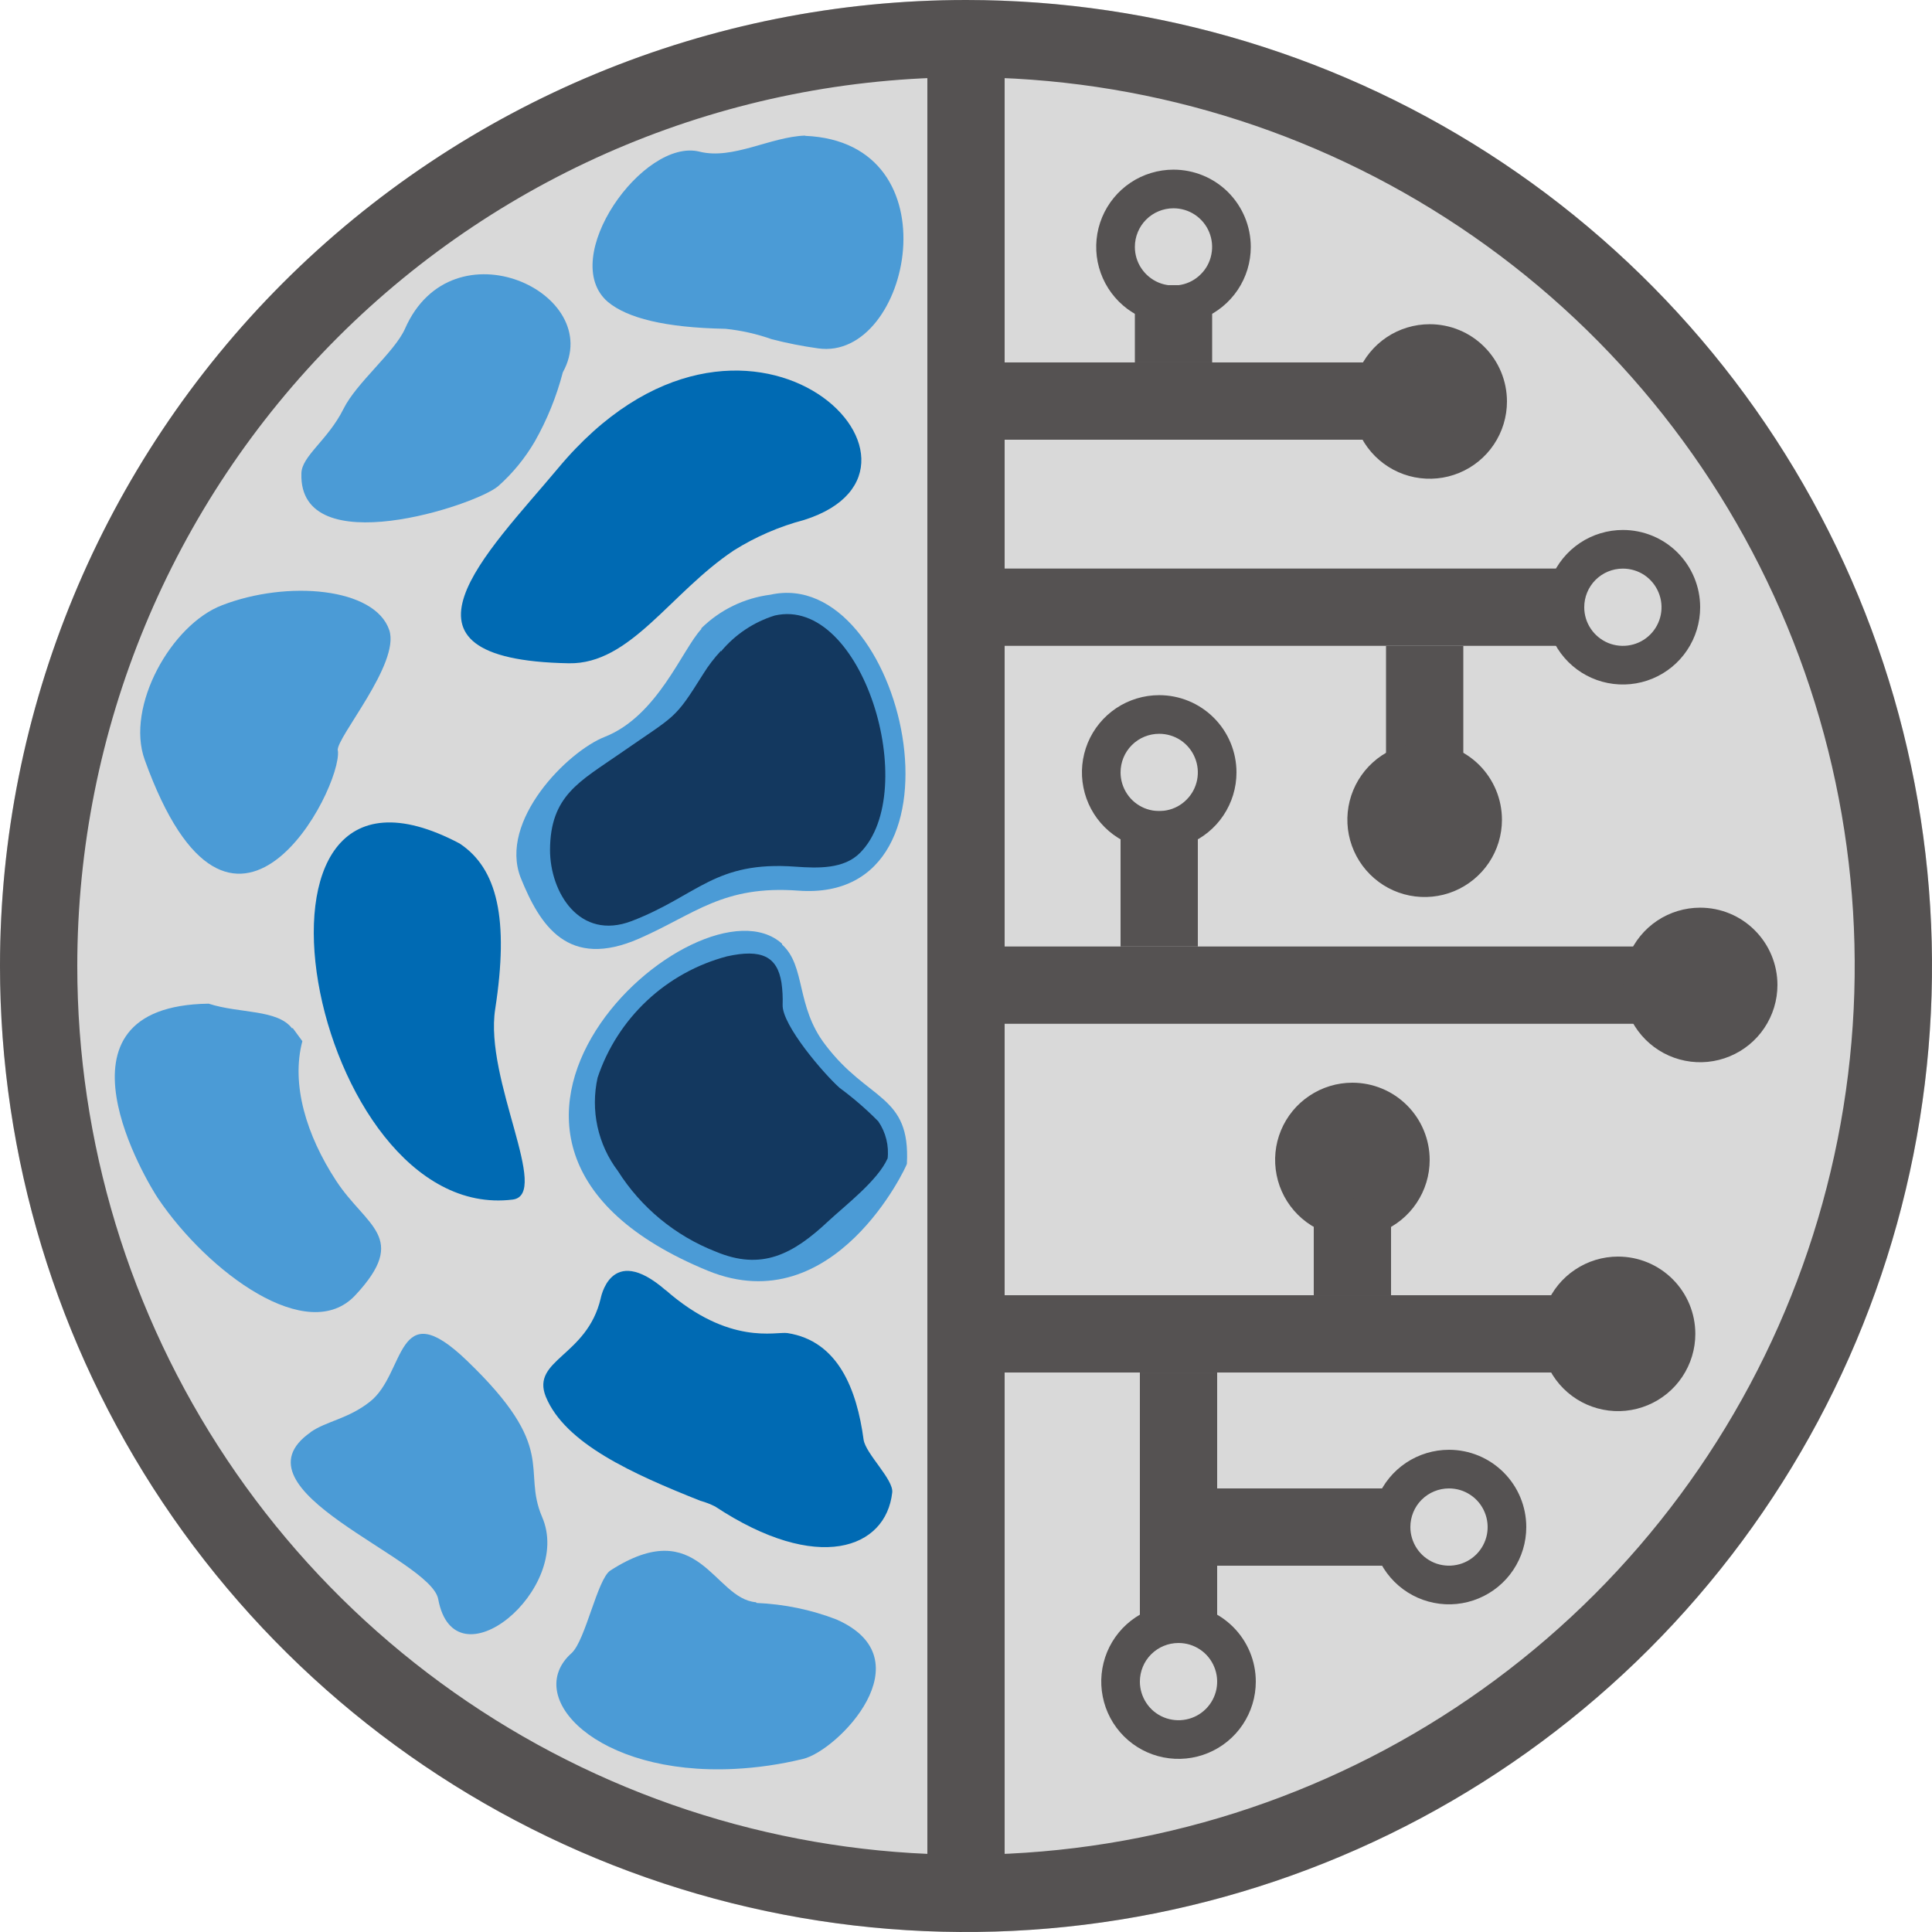 <svg width="32" height="32" viewBox="0 0 32 32" fill="none" xmlns="http://www.w3.org/2000/svg">
<circle cx="16" cy="16" r="16" fill="#D9D9D9"/>
<path fill-rule="evenodd" clip-rule="evenodd" d="M4.838 17.034C4.595 16.714 3.968 16.79 3.456 16.624C0.656 16.662 2.461 19.619 2.618 19.85C3.443 21.072 5.101 22.301 5.888 21.45C6.781 20.49 6.064 20.317 5.568 19.558C5.072 18.8 4.819 17.958 5.008 17.245L4.848 17.027L4.838 17.034Z" fill="#4B9BD6"/>
<path fill-rule="evenodd" clip-rule="evenodd" d="M13.334 2.246C12.758 2.266 12.138 2.65 11.587 2.512C10.653 2.278 9.229 4.285 10.07 5.002C10.39 5.267 11.008 5.427 12.016 5.446C12.278 5.473 12.536 5.531 12.784 5.619C13.036 5.684 13.291 5.734 13.549 5.77C15.078 5.99 15.846 2.352 13.334 2.25V2.246Z" fill="#4B9BD6"/>
<path fill-rule="evenodd" clip-rule="evenodd" d="M5.146 23.722C3.77 24.682 7.13 25.805 7.258 26.486C7.53 27.955 9.498 26.32 8.979 25.126C8.637 24.326 9.264 24.003 7.728 22.531C6.554 21.405 6.723 22.749 6.128 23.216C5.763 23.504 5.408 23.536 5.142 23.722H5.146Z" fill="#4B9BD6"/>
<path fill-rule="evenodd" clip-rule="evenodd" d="M6.707 5.447C7.491 3.658 10.045 4.858 9.322 6.167C9.218 6.567 9.062 6.952 8.858 7.312C8.696 7.589 8.492 7.839 8.253 8.051C7.885 8.371 4.95 9.331 4.992 7.846C4.992 7.555 5.43 7.293 5.69 6.771C5.904 6.339 6.534 5.834 6.707 5.447Z" fill="#4B9BD6"/>
<path fill-rule="evenodd" clip-rule="evenodd" d="M5.594 12.429C5.568 12.217 6.63 10.992 6.448 10.438C6.211 9.731 4.758 9.606 3.677 10.025C2.838 10.345 2.077 11.702 2.397 12.585C3.84 16.595 5.667 13.062 5.597 12.435L5.594 12.429Z" fill="#4B9BD6"/>
<path fill-rule="evenodd" clip-rule="evenodd" d="M12.522 26.538C11.818 26.483 11.584 25.062 10.109 26.013C9.894 26.154 9.699 27.165 9.469 27.379C8.653 28.102 9.872 29.411 12.16 29.299C12.545 29.28 12.928 29.224 13.302 29.133C13.878 28.995 15.354 27.482 13.853 26.823C13.43 26.66 12.984 26.569 12.531 26.55L12.522 26.538Z" fill="#4B9BD6"/>
<path fill-rule="evenodd" clip-rule="evenodd" d="M7.613 13.971C3.558 11.827 5.13 20.282 8.49 19.869C9.13 19.789 8.019 17.882 8.202 16.714C8.432 15.222 8.24 14.387 7.613 13.971Z" fill="#006AB3"/>
<path fill-rule="evenodd" clip-rule="evenodd" d="M9.242 7.757C8.083 9.145 6.208 10.928 9.421 10.986C10.445 11.005 11.098 9.821 12.154 9.117C12.515 8.89 12.909 8.72 13.322 8.611C16.042 7.747 12.33 4.051 9.242 7.757Z" fill="#006AB3"/>
<path fill-rule="evenodd" clip-rule="evenodd" d="M11.024 21.369C10.099 20.566 9.946 21.533 9.949 21.507C9.722 22.467 8.794 22.518 9.04 23.133C9.36 23.913 10.483 24.413 11.6 24.858C11.685 24.881 11.768 24.913 11.846 24.953C13.542 26.073 14.675 25.654 14.778 24.72C14.803 24.506 14.339 24.08 14.304 23.846C14.192 23.017 13.885 22.211 13.043 22.08C12.851 22.051 12.083 22.294 11.027 21.369H11.024Z" fill="#006AB3"/>
<path fill-rule="evenodd" clip-rule="evenodd" d="M12.954 15.632C11.574 14.381 6.515 18.909 11.728 21.049C13.821 21.901 15.018 19.312 15.021 19.277C15.082 18.122 14.381 18.246 13.67 17.305C13.178 16.666 13.35 16.003 12.954 15.645V15.632Z" fill="#4B9BD6"/>
<path fill-rule="evenodd" clip-rule="evenodd" d="M14.701 19.197C14.727 18.977 14.672 18.755 14.547 18.573C14.349 18.372 14.135 18.187 13.907 18.019C13.651 17.792 12.947 16.976 12.963 16.64C12.967 16.519 12.961 16.398 12.944 16.278C12.874 15.837 12.608 15.715 12.042 15.84C11.546 15.971 11.09 16.223 10.716 16.574C10.342 16.925 10.06 17.363 9.898 17.85C9.839 18.116 9.838 18.392 9.896 18.659C9.954 18.926 10.069 19.177 10.234 19.395C10.617 20.001 11.185 20.469 11.853 20.73C12.614 21.05 13.133 20.778 13.722 20.224C13.997 19.968 14.541 19.552 14.701 19.187V19.197Z" fill="#13385F"/>
<path fill-rule="evenodd" clip-rule="evenodd" d="M11.616 10.419C11.296 10.762 10.893 11.859 10.016 12.205C9.402 12.445 8.256 13.594 8.624 14.538C8.944 15.331 9.408 16.061 10.586 15.546C11.514 15.139 11.974 14.659 13.226 14.752C16.224 14.97 14.97 9.36 12.762 9.85C12.329 9.905 11.926 10.1 11.616 10.406V10.419Z" fill="#4B9BD6"/>
<path fill-rule="evenodd" clip-rule="evenodd" d="M11.942 10.778C11.832 10.896 11.733 11.024 11.648 11.162C11.162 11.936 11.21 11.827 10.275 12.477C9.603 12.944 9.114 13.175 9.11 14.077C9.11 14.778 9.597 15.587 10.464 15.255C11.562 14.832 11.834 14.256 13.178 14.355C13.546 14.381 13.978 14.397 14.246 14.125C15.261 13.101 14.285 9.862 12.832 10.195C12.484 10.303 12.175 10.51 11.942 10.79V10.778Z" fill="#13385F"/>
<path fill-rule="evenodd" clip-rule="evenodd" d="M16 0C19.165 0 22.258 0.938 24.889 2.696C27.52 4.455 29.571 6.953 30.782 9.877C31.993 12.801 32.31 16.018 31.693 19.121C31.075 22.225 29.551 25.076 27.314 27.314C25.076 29.551 22.225 31.075 19.121 31.693C16.018 32.31 12.801 31.993 9.877 30.782C6.953 29.571 4.455 27.52 2.696 24.889C0.938 22.258 0 19.165 0 16C0 11.757 1.686 7.687 4.686 4.686C7.687 1.686 11.757 0 16 0ZM16 1.28C18.911 1.28 21.757 2.143 24.178 3.761C26.599 5.378 28.485 7.677 29.599 10.367C30.714 13.057 31.005 16.016 30.437 18.872C29.869 21.727 28.467 24.35 26.409 26.409C24.35 28.467 21.727 29.869 18.872 30.437C16.016 31.005 13.057 30.714 10.367 29.599C7.677 28.485 5.378 26.599 3.761 24.178C2.143 21.757 1.28 18.911 1.28 16C1.28 12.096 2.831 8.352 5.591 5.591C8.352 2.831 12.096 1.28 16 1.28Z" fill="#555252"/>
<path d="M16.64 1.28H15.36V30.72H16.64V1.28Z" fill="#555252"/>
<path d="M26.24 9.417H16.64V10.697H26.24V9.417Z" fill="#555252"/>
<path d="M20.077 4.723H18.797V6.003H20.077V4.723Z" fill="#555252"/>
<path d="M27.52 15.677H16.64V16.957H27.52V15.677Z" fill="#555252"/>
<path d="M26.16 21.453H16.56V22.733H26.16V21.453Z" fill="#555252"/>
<path d="M28.16 17.273C27.97 17.273 27.785 17.217 27.627 17.112C27.469 17.006 27.346 16.856 27.273 16.681C27.2 16.506 27.181 16.312 27.218 16.126C27.256 15.94 27.347 15.769 27.481 15.635C27.615 15.5 27.787 15.409 27.973 15.372C28.159 15.335 28.352 15.354 28.527 15.427C28.703 15.499 28.853 15.622 28.958 15.78C29.064 15.938 29.12 16.124 29.12 16.314C29.12 16.568 29.019 16.812 28.839 16.992C28.659 17.172 28.415 17.273 28.16 17.273Z" fill="#555252"/>
<path d="M28.16 15.674C28.287 15.674 28.41 15.711 28.516 15.782C28.621 15.852 28.703 15.952 28.751 16.069C28.8 16.186 28.812 16.314 28.788 16.439C28.763 16.563 28.702 16.677 28.613 16.766C28.523 16.856 28.409 16.917 28.285 16.941C28.161 16.966 28.032 16.953 27.915 16.905C27.798 16.857 27.698 16.774 27.628 16.669C27.558 16.564 27.52 16.44 27.52 16.314C27.52 16.144 27.587 15.981 27.707 15.861C27.828 15.741 27.99 15.674 28.16 15.674ZM28.16 15.034C27.907 15.034 27.659 15.109 27.449 15.249C27.238 15.39 27.074 15.59 26.977 15.824C26.881 16.058 26.855 16.315 26.905 16.563C26.954 16.812 27.076 17.04 27.255 17.219C27.434 17.398 27.662 17.52 27.91 17.569C28.159 17.619 28.416 17.593 28.65 17.496C28.884 17.399 29.084 17.235 29.224 17.025C29.365 16.814 29.44 16.567 29.44 16.314C29.44 15.974 29.305 15.649 29.065 15.409C28.825 15.168 28.5 15.034 28.16 15.034Z" fill="#555252"/>
<path d="M19.437 3.45C19.563 3.45 19.687 3.487 19.792 3.557C19.898 3.628 19.98 3.728 20.028 3.845C20.076 3.962 20.089 4.09 20.064 4.214C20.04 4.339 19.979 4.453 19.889 4.542C19.8 4.632 19.686 4.693 19.562 4.717C19.438 4.742 19.309 4.729 19.192 4.681C19.075 4.632 18.975 4.55 18.905 4.445C18.834 4.34 18.797 4.216 18.797 4.09C18.797 3.92 18.864 3.757 18.984 3.637C19.104 3.517 19.267 3.45 19.437 3.45ZM19.437 2.81C19.184 2.81 18.936 2.885 18.726 3.025C18.515 3.166 18.351 3.366 18.254 3.6C18.157 3.834 18.132 4.091 18.181 4.339C18.231 4.588 18.353 4.816 18.532 4.995C18.711 5.174 18.939 5.296 19.187 5.345C19.435 5.394 19.693 5.369 19.927 5.272C20.16 5.175 20.36 5.011 20.501 4.801C20.642 4.59 20.717 4.343 20.717 4.09C20.717 3.75 20.582 3.425 20.342 3.184C20.102 2.944 19.776 2.81 19.437 2.81Z" fill="#555252"/>
<path d="M26.88 9.418C27.007 9.418 27.13 9.455 27.236 9.525C27.341 9.596 27.423 9.696 27.471 9.813C27.52 9.93 27.532 10.058 27.508 10.182C27.483 10.307 27.422 10.421 27.333 10.51C27.243 10.6 27.129 10.661 27.005 10.685C26.881 10.71 26.752 10.697 26.635 10.649C26.518 10.6 26.418 10.518 26.348 10.413C26.277 10.308 26.24 10.184 26.24 10.058C26.24 9.888 26.307 9.725 26.427 9.605C26.547 9.485 26.71 9.418 26.88 9.418ZM26.88 8.778C26.627 8.778 26.379 8.853 26.169 8.993C25.958 9.134 25.794 9.334 25.697 9.568C25.601 9.802 25.575 10.059 25.625 10.307C25.674 10.556 25.796 10.784 25.975 10.963C26.154 11.142 26.382 11.264 26.63 11.313C26.879 11.362 27.136 11.337 27.37 11.24C27.604 11.143 27.804 10.979 27.944 10.769C28.085 10.558 28.16 10.311 28.16 10.058C28.16 9.718 28.025 9.393 27.785 9.152C27.545 8.912 27.22 8.778 26.88 8.778Z" fill="#555252"/>
<path d="M20.16 22.733H18.88V27.213H20.16V22.733Z" fill="#555252"/>
<path d="M19.84 13.437H18.56V15.677H19.84V13.437Z" fill="#555252"/>
<path d="M23.04 19.853H21.76V21.453H23.04V19.853Z" fill="#555252"/>
<path d="M23.36 24.653H20.16V25.933H23.36V24.653Z" fill="#555252"/>
<path d="M26.8 23.053C26.61 23.053 26.424 22.997 26.267 22.891C26.109 22.785 25.986 22.636 25.913 22.46C25.84 22.285 25.821 22.092 25.858 21.905C25.895 21.719 25.987 21.548 26.121 21.414C26.255 21.28 26.427 21.188 26.613 21.151C26.799 21.114 26.992 21.133 27.167 21.206C27.343 21.279 27.493 21.402 27.598 21.559C27.704 21.717 27.76 21.903 27.76 22.093C27.76 22.347 27.659 22.592 27.479 22.772C27.299 22.952 27.055 23.053 26.8 23.053Z" fill="#555252"/>
<path d="M26.8 21.453C26.927 21.453 27.05 21.49 27.156 21.561C27.261 21.631 27.343 21.731 27.391 21.848C27.44 21.965 27.452 22.093 27.428 22.218C27.403 22.342 27.342 22.456 27.253 22.545C27.163 22.635 27.049 22.696 26.925 22.72C26.801 22.745 26.672 22.733 26.555 22.684C26.438 22.636 26.338 22.554 26.268 22.448C26.198 22.343 26.16 22.219 26.16 22.093C26.16 21.923 26.227 21.76 26.347 21.64C26.468 21.52 26.63 21.453 26.8 21.453ZM26.8 20.813C26.547 20.813 26.299 20.888 26.089 21.029C25.878 21.169 25.714 21.369 25.617 21.603C25.52 21.837 25.495 22.094 25.545 22.343C25.594 22.591 25.716 22.819 25.895 22.998C26.074 23.177 26.302 23.299 26.55 23.348C26.799 23.398 27.056 23.372 27.29 23.275C27.524 23.178 27.724 23.014 27.864 22.804C28.005 22.593 28.08 22.346 28.08 22.093C28.08 21.753 27.945 21.428 27.705 21.188C27.465 20.948 27.14 20.813 26.8 20.813Z" fill="#555252"/>
<path d="M22.4 20.173C22.21 20.173 22.024 20.116 21.867 20.011C21.709 19.905 21.586 19.756 21.513 19.58C21.44 19.405 21.421 19.212 21.458 19.025C21.495 18.839 21.587 18.668 21.721 18.534C21.855 18.4 22.026 18.308 22.213 18.271C22.399 18.234 22.592 18.253 22.767 18.326C22.943 18.398 23.093 18.521 23.198 18.679C23.304 18.837 23.36 19.023 23.36 19.213C23.36 19.467 23.259 19.712 23.079 19.892C22.899 20.072 22.655 20.173 22.4 20.173Z" fill="#555252"/>
<path d="M22.4 18.573C22.527 18.573 22.65 18.61 22.756 18.681C22.861 18.751 22.943 18.851 22.991 18.968C23.04 19.085 23.052 19.214 23.028 19.338C23.003 19.462 22.942 19.576 22.852 19.665C22.763 19.755 22.649 19.816 22.525 19.841C22.401 19.865 22.272 19.853 22.155 19.804C22.038 19.756 21.938 19.674 21.868 19.568C21.797 19.463 21.76 19.339 21.76 19.213C21.76 19.043 21.827 18.88 21.947 18.76C22.067 18.64 22.23 18.573 22.4 18.573ZM22.4 17.933C22.147 17.933 21.899 18.008 21.689 18.149C21.478 18.289 21.314 18.489 21.217 18.723C21.12 18.957 21.095 19.214 21.145 19.463C21.194 19.711 21.316 19.939 21.495 20.118C21.674 20.297 21.902 20.419 22.15 20.468C22.399 20.518 22.656 20.492 22.89 20.395C23.124 20.299 23.324 20.134 23.464 19.924C23.605 19.713 23.68 19.466 23.68 19.213C23.68 18.873 23.545 18.548 23.305 18.308C23.065 18.068 22.739 17.933 22.4 17.933Z" fill="#555252"/>
<path d="M24 24.653C24.127 24.653 24.25 24.69 24.356 24.761C24.461 24.831 24.543 24.931 24.591 25.048C24.64 25.165 24.652 25.293 24.628 25.418C24.603 25.542 24.542 25.656 24.453 25.745C24.363 25.835 24.249 25.896 24.125 25.92C24.001 25.945 23.872 25.932 23.755 25.884C23.638 25.835 23.538 25.753 23.468 25.648C23.398 25.543 23.36 25.419 23.36 25.293C23.36 25.123 23.427 24.96 23.547 24.84C23.668 24.72 23.83 24.653 24 24.653ZM24 24.013C23.747 24.013 23.499 24.088 23.289 24.228C23.078 24.369 22.914 24.569 22.817 24.803C22.721 25.037 22.695 25.294 22.745 25.542C22.794 25.791 22.916 26.019 23.095 26.198C23.274 26.377 23.502 26.499 23.75 26.548C23.999 26.598 24.256 26.572 24.49 26.475C24.724 26.378 24.924 26.214 25.064 26.004C25.205 25.793 25.28 25.546 25.28 25.293C25.28 24.953 25.145 24.628 24.905 24.388C24.665 24.148 24.34 24.013 24 24.013Z" fill="#555252"/>
<path d="M19.52 27.213C19.647 27.213 19.77 27.25 19.876 27.321C19.981 27.391 20.063 27.491 20.111 27.608C20.16 27.725 20.172 27.854 20.148 27.978C20.123 28.102 20.062 28.216 19.973 28.305C19.883 28.395 19.769 28.456 19.645 28.48C19.521 28.505 19.392 28.492 19.275 28.444C19.158 28.396 19.058 28.314 18.988 28.208C18.918 28.103 18.88 27.979 18.88 27.853C18.88 27.683 18.947 27.52 19.067 27.4C19.188 27.28 19.35 27.213 19.52 27.213ZM19.52 26.573C19.267 26.573 19.019 26.648 18.809 26.788C18.598 26.929 18.434 27.129 18.337 27.363C18.241 27.597 18.215 27.854 18.265 28.102C18.314 28.351 18.436 28.579 18.615 28.758C18.794 28.937 19.022 29.059 19.27 29.108C19.519 29.157 19.776 29.132 20.01 29.035C20.244 28.938 20.444 28.774 20.584 28.564C20.725 28.353 20.8 28.106 20.8 27.853C20.8 27.513 20.665 27.188 20.425 26.948C20.185 26.708 19.86 26.573 19.52 26.573Z" fill="#555252"/>
<path d="M19.2 12.154C19.327 12.154 19.45 12.191 19.556 12.261C19.661 12.332 19.743 12.432 19.791 12.549C19.84 12.666 19.852 12.794 19.828 12.918C19.803 13.043 19.742 13.157 19.652 13.246C19.563 13.336 19.449 13.397 19.325 13.421C19.201 13.446 19.072 13.433 18.955 13.385C18.838 13.336 18.738 13.255 18.668 13.149C18.598 13.044 18.56 12.92 18.56 12.794C18.56 12.624 18.627 12.461 18.747 12.341C18.867 12.221 19.03 12.154 19.2 12.154ZM19.2 11.514C18.947 11.514 18.699 11.589 18.489 11.729C18.278 11.87 18.114 12.07 18.017 12.304C17.921 12.538 17.895 12.795 17.945 13.043C17.994 13.292 18.116 13.52 18.295 13.699C18.474 13.878 18.702 14 18.95 14.049C19.199 14.098 19.456 14.073 19.69 13.976C19.924 13.879 20.124 13.715 20.264 13.505C20.405 13.294 20.48 13.047 20.48 12.794C20.48 12.454 20.345 12.129 20.105 11.889C19.865 11.649 19.54 11.514 19.2 11.514Z" fill="#555252"/>
<path d="M24.237 10.697H22.957V12.938H24.237V10.697Z" fill="#555252"/>
<path d="M23.597 14.538C23.407 14.538 23.221 14.481 23.063 14.376C22.906 14.27 22.782 14.12 22.71 13.945C22.637 13.77 22.618 13.577 22.655 13.39C22.692 13.204 22.784 13.033 22.918 12.899C23.052 12.765 23.223 12.673 23.41 12.636C23.596 12.599 23.789 12.618 23.964 12.691C24.14 12.763 24.29 12.886 24.395 13.044C24.5 13.202 24.557 13.388 24.557 13.578C24.557 13.832 24.456 14.076 24.276 14.257C24.096 14.437 23.851 14.538 23.597 14.538Z" fill="#555252"/>
<path d="M23.597 12.938C23.723 12.938 23.847 12.975 23.952 13.046C24.058 13.116 24.14 13.216 24.188 13.333C24.236 13.45 24.249 13.578 24.224 13.703C24.2 13.827 24.139 13.941 24.049 14.03C23.96 14.12 23.846 14.181 23.722 14.205C23.598 14.23 23.469 14.217 23.352 14.169C23.235 14.12 23.135 14.038 23.065 13.933C22.994 13.828 22.957 13.704 22.957 13.578C22.957 13.408 23.024 13.245 23.144 13.125C23.264 13.005 23.427 12.938 23.597 12.938ZM23.597 12.298C23.344 12.298 23.096 12.373 22.886 12.513C22.675 12.654 22.511 12.854 22.414 13.088C22.317 13.322 22.292 13.579 22.341 13.827C22.391 14.076 22.513 14.304 22.692 14.483C22.871 14.662 23.099 14.784 23.347 14.833C23.595 14.882 23.853 14.857 24.087 14.76C24.32 14.663 24.52 14.499 24.661 14.289C24.802 14.078 24.877 13.831 24.877 13.578C24.877 13.238 24.742 12.913 24.502 12.672C24.262 12.432 23.936 12.298 23.597 12.298Z" fill="#555252"/>
<path d="M23.04 6.003H16.64V7.283H23.04V6.003Z" fill="#555252"/>
<path d="M23.68 7.61C23.49 7.61 23.305 7.553 23.147 7.448C22.989 7.342 22.866 7.192 22.793 7.017C22.72 6.842 22.701 6.649 22.738 6.462C22.776 6.276 22.867 6.105 23.001 5.971C23.135 5.837 23.306 5.745 23.493 5.708C23.679 5.671 23.872 5.69 24.047 5.763C24.223 5.835 24.373 5.958 24.478 6.116C24.584 6.274 24.64 6.46 24.64 6.65C24.64 6.904 24.539 7.148 24.359 7.329C24.179 7.509 23.935 7.61 23.68 7.61Z" fill="#555252"/>
<path d="M23.68 6.01C23.807 6.01 23.93 6.047 24.036 6.117C24.141 6.188 24.223 6.288 24.271 6.405C24.32 6.522 24.332 6.65 24.308 6.774C24.283 6.899 24.222 7.013 24.133 7.102C24.043 7.192 23.929 7.253 23.805 7.277C23.681 7.302 23.552 7.289 23.435 7.241C23.318 7.192 23.218 7.11 23.148 7.005C23.078 6.9 23.04 6.776 23.04 6.65C23.04 6.48 23.107 6.317 23.227 6.197C23.348 6.077 23.51 6.01 23.68 6.01ZM23.68 5.37C23.427 5.37 23.179 5.445 22.969 5.585C22.758 5.726 22.594 5.926 22.497 6.16C22.401 6.394 22.375 6.651 22.425 6.899C22.474 7.148 22.596 7.376 22.775 7.555C22.954 7.734 23.182 7.856 23.43 7.905C23.679 7.954 23.936 7.929 24.17 7.832C24.404 7.735 24.604 7.571 24.744 7.361C24.885 7.15 24.96 6.903 24.96 6.65C24.96 6.31 24.825 5.985 24.585 5.745C24.345 5.504 24.02 5.37 23.68 5.37Z" fill="#555252"/>
</svg>
